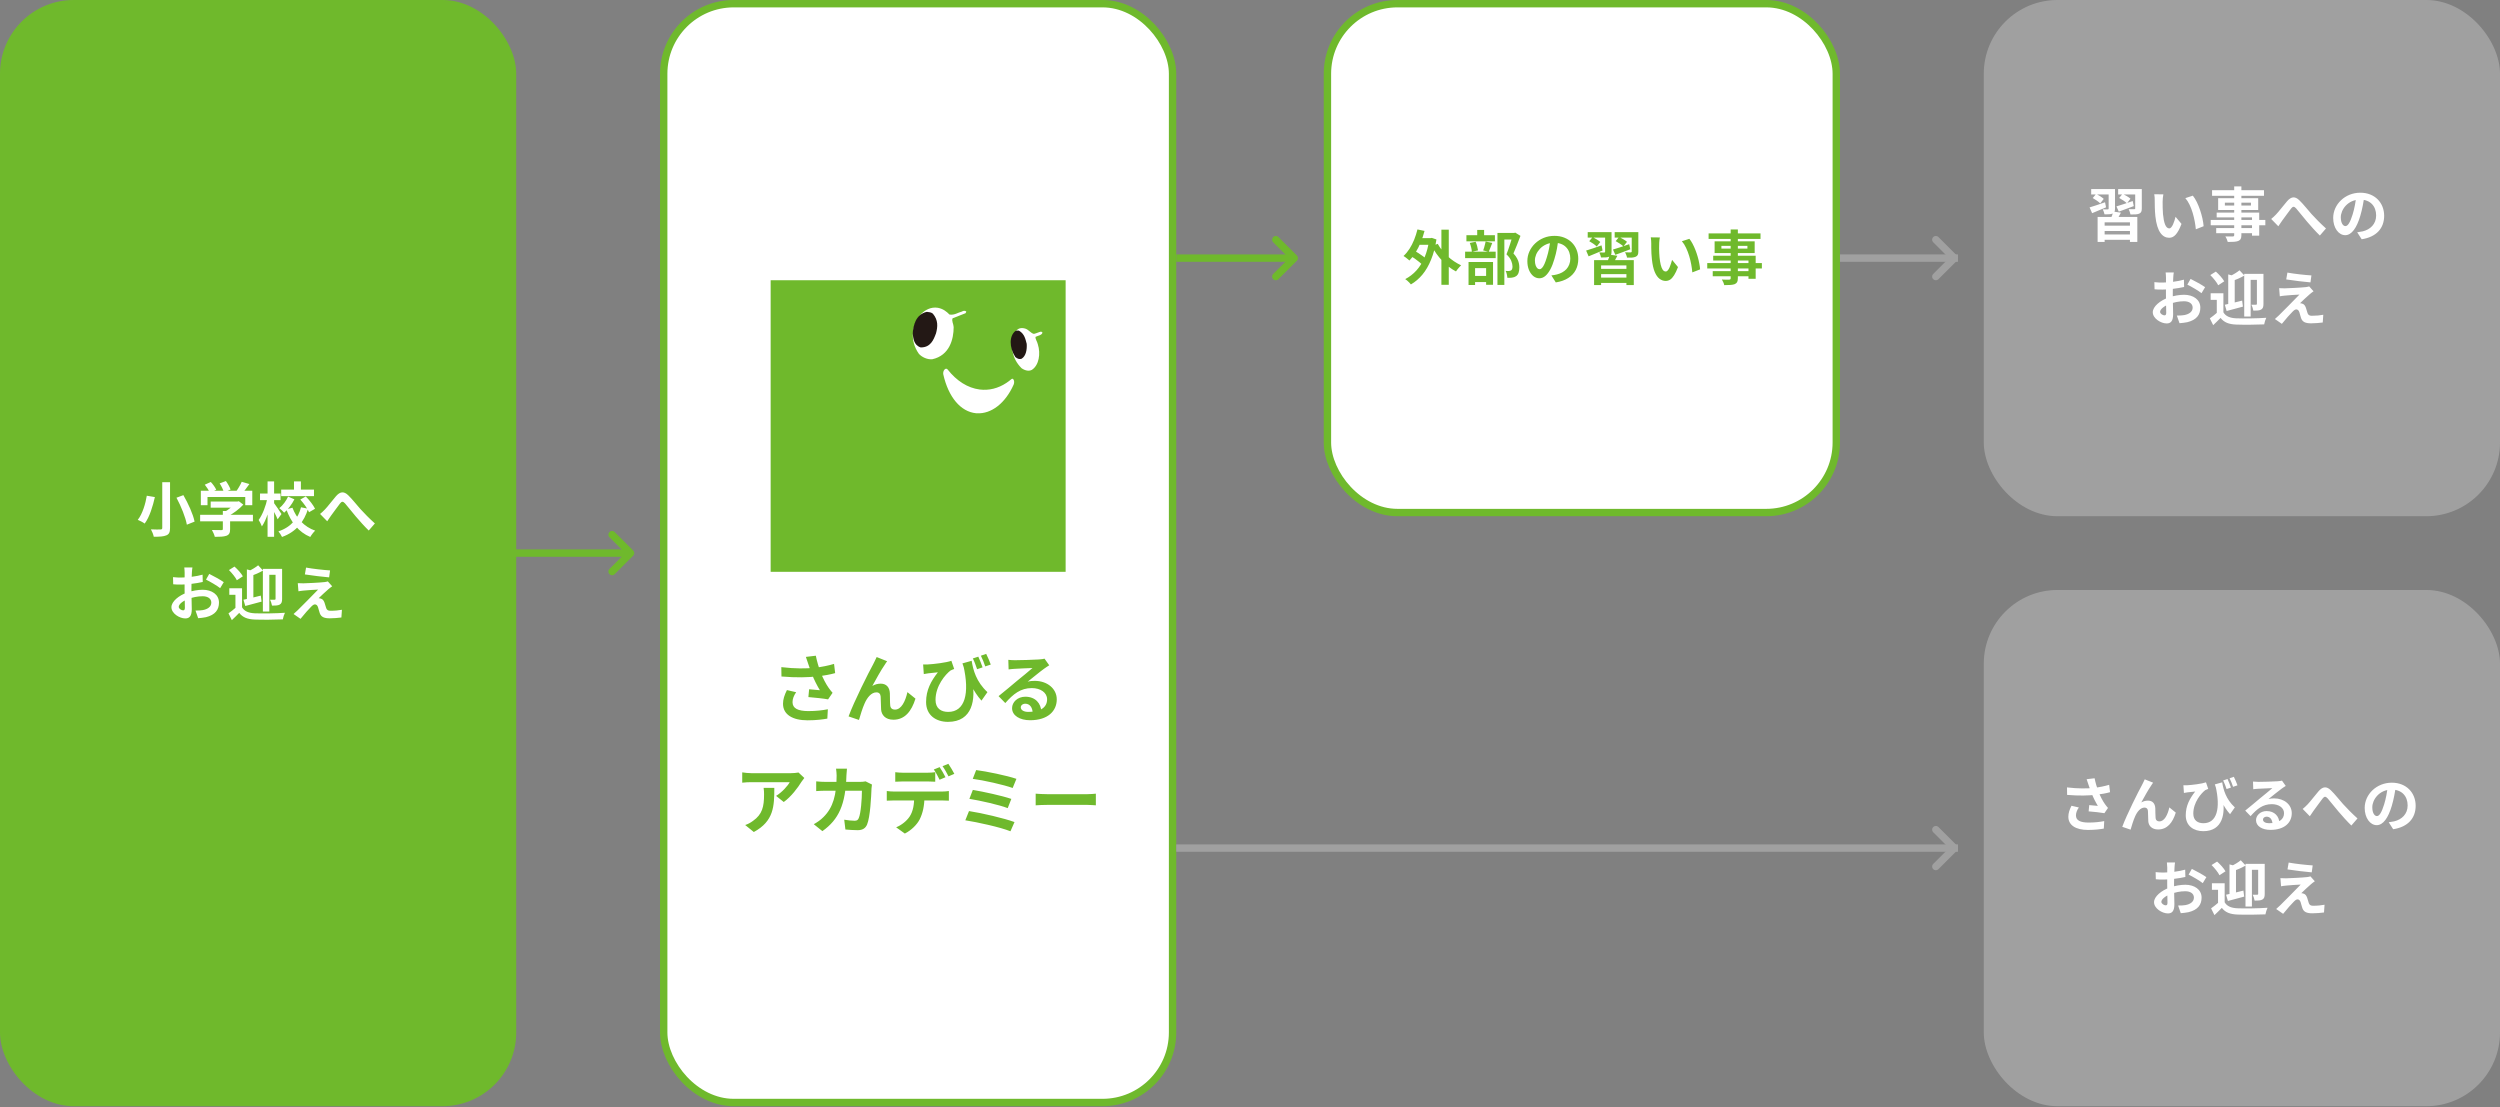 <svg width="447" height="198" viewBox="0 0 447 198" fill="none" xmlns="http://www.w3.org/2000/svg">
<rect x="0" y="0" width="447" height="198" fill="#808080" stroke="none"/>
<rect x="354.699" width="92.301" height="92.301" rx="13.186" fill="#A0A0A0"/>
<rect x="354.699" y="105.488" width="92.301" height="92.301" rx="13.186" fill="#A0A0A0"/>
<rect x="118.672" y="0.659" width="90.982" height="196.469" rx="12.527" fill="white" stroke="#6FB92C" stroke-width="1.319"/>
<rect width="92.301" height="197.788" rx="13.186" fill="#6FB92C"/>
<rect x="237.345" y="0.659" width="90.982" height="90.982" rx="12.527" fill="white" stroke="#6FB92C" stroke-width="1.319"/>
<path d="M144.5 118.665C144.407 118.362 144.249 117.887 144.091 117.452L145.871 117.241C146.069 118.256 146.385 119.298 146.702 120.142C147.11 121.249 147.73 122.383 148.165 122.99C148.389 123.32 148.627 123.596 148.864 123.873L148.06 125.047C147.321 124.902 145.647 124.73 144.539 124.638L144.671 123.24C145.317 123.306 146.187 123.372 146.596 123.412C146.121 122.634 145.541 121.526 145.132 120.432C144.842 119.707 144.658 119.1 144.5 118.665ZM139.7 119.285C142.166 119.575 144.17 119.562 145.752 119.39C146.926 119.245 148.086 119.021 149.128 118.704L149.326 120.353C148.455 120.603 147.321 120.801 146.266 120.92C144.513 121.131 142.429 121.183 139.726 120.959L139.7 119.285ZM142.35 123.768C141.915 124.401 141.704 124.981 141.704 125.548C141.704 126.669 142.693 127.13 144.5 127.143C145.937 127.143 147.097 126.998 148.02 126.814L147.928 128.488C147.176 128.62 145.99 128.792 144.394 128.792C141.691 128.792 140.003 127.75 140.003 125.838C140.003 125.034 140.254 124.282 140.702 123.385L142.35 123.768ZM158.622 118.23C158.477 118.401 158.345 118.625 158.2 118.85C157.54 119.786 156.617 121.473 155.971 122.647C156.459 122.357 156.973 122.238 157.474 122.238C158.463 122.238 159.057 122.858 159.109 123.966C159.136 124.546 159.109 125.601 159.175 126.154C159.228 126.669 159.584 126.88 160.019 126.88C161.166 126.88 161.879 125.39 162.248 123.755L163.685 124.915C162.986 127.183 161.773 128.686 159.742 128.686C158.279 128.686 157.606 127.803 157.54 126.853C157.501 126.141 157.501 125.073 157.461 124.533C157.422 124.071 157.171 123.794 156.696 123.794C155.8 123.794 155.048 124.717 154.587 125.785C154.231 126.55 153.782 128.027 153.585 128.726L151.725 128.093C152.688 125.456 155.391 120.076 156.103 118.81C156.261 118.467 156.512 118.032 156.749 117.478L158.622 118.23ZM173.733 118.151C173.996 119.799 174.55 121.895 176.554 123.755L175.486 125.271C174.049 123.676 172.994 121.473 172.084 118.612L173.733 118.151ZM165.056 118.81C165.294 118.823 165.557 118.823 165.808 118.81C167.047 118.744 169.249 118.467 170.106 118.151L170.608 119.614C170.423 119.68 170.146 119.786 169.948 119.891C169.052 120.577 167.272 122.607 167.272 125.139C167.272 126.682 168.274 127.288 169.539 127.288C172.533 127.288 173.416 124.005 172.243 118.968L173.785 121.487C174.524 125.047 173.891 129.069 169.5 129.069C167.377 129.069 165.584 127.908 165.584 125.522C165.584 123.372 166.467 121.777 167.693 120.208C167.192 120.247 166.349 120.353 165.966 120.392C165.689 120.432 165.478 120.458 165.175 120.524L165.056 118.81ZM174.919 117.412C175.17 117.966 175.513 118.784 175.684 119.324L174.708 119.654C174.484 119.021 174.234 118.283 173.944 117.729L174.919 117.412ZM176.33 116.911C176.62 117.465 176.95 118.283 177.148 118.823L176.159 119.153C175.961 118.546 175.671 117.795 175.381 117.241L176.33 116.911ZM180.286 117.979C180.655 118.019 181.103 118.045 181.473 118.045C182.185 118.045 184.993 117.979 185.745 117.913C186.299 117.874 186.602 117.821 186.76 117.768L187.604 118.955C187.301 119.153 186.984 119.337 186.694 119.562C185.982 120.063 184.598 121.223 183.754 121.882C184.202 121.764 184.598 121.737 185.006 121.737C187.248 121.737 188.949 123.135 188.949 125.047C188.949 127.13 187.367 128.778 184.176 128.778C182.343 128.778 180.958 127.948 180.958 126.616C180.958 125.548 181.934 124.572 183.332 124.572C185.138 124.572 186.14 125.785 186.18 127.236L184.637 127.433C184.611 126.484 184.11 125.825 183.332 125.825C182.844 125.825 182.514 126.128 182.514 126.471C182.514 126.959 183.055 127.288 183.859 127.288C186.088 127.288 187.222 126.445 187.222 125.034C187.222 123.834 186.035 123.029 184.492 123.029C182.462 123.029 181.156 124.111 179.745 125.706L178.545 124.467C179.482 123.728 181.077 122.383 181.842 121.737C182.58 121.131 183.965 120.023 184.611 119.443C183.938 119.469 182.119 119.535 181.407 119.588C181.051 119.614 180.642 119.641 180.339 119.693L180.286 117.979ZM143.814 139.1C143.682 139.271 143.432 139.588 143.313 139.773C142.693 140.801 141.44 142.476 140.135 143.399L138.764 142.304C139.832 141.658 140.86 140.498 141.203 139.852C140.399 139.852 135.151 139.852 134.32 139.852C133.779 139.852 133.331 139.878 132.711 139.944V138.098C133.226 138.177 133.779 138.243 134.32 138.243C135.151 138.243 140.742 138.243 141.427 138.243C141.796 138.243 142.522 138.19 142.772 138.124L143.814 139.1ZM138.447 140.867C138.447 144.137 138.368 146.827 134.782 148.765L133.239 147.513C133.674 147.368 134.149 147.143 134.637 146.774C136.298 145.614 136.614 144.229 136.614 142.067C136.614 141.645 136.601 141.302 136.535 140.867H138.447ZM151.435 137.439C151.396 137.755 151.356 138.309 151.343 138.625C151.198 143.86 149.959 146.537 147.044 148.607L145.502 147.368C146.056 147.064 146.715 146.629 147.242 146.089C148.97 144.374 149.576 142.133 149.589 138.652C149.589 138.362 149.537 137.755 149.484 137.439H151.435ZM155.905 140.274C155.866 140.485 155.826 140.814 155.826 140.959C155.773 142.397 155.602 146.075 155.035 147.42C154.758 148.08 154.244 148.436 153.347 148.436C152.582 148.436 151.805 148.37 151.158 148.317L150.947 146.563C151.607 146.669 152.279 146.748 152.807 146.748C153.229 146.748 153.413 146.603 153.545 146.273C153.927 145.442 154.112 142.805 154.112 141.381H147.677C147.229 141.381 146.491 141.394 145.937 141.447V139.707C146.491 139.773 147.163 139.799 147.664 139.799H153.769C154.112 139.799 154.455 139.773 154.771 139.707L155.905 140.274ZM160.072 138.072C160.494 138.124 161.048 138.164 161.483 138.164C162.314 138.164 165.03 138.164 165.808 138.164C166.256 138.164 166.77 138.124 167.219 138.072V139.773C166.77 139.746 166.256 139.72 165.808 139.72C165.03 139.72 162.314 139.72 161.496 139.72C161.035 139.72 160.481 139.746 160.072 139.773V138.072ZM158.556 141.434C158.938 141.487 159.4 141.526 159.808 141.526C160.639 141.526 167.667 141.526 168.445 141.526C168.722 141.526 169.302 141.5 169.658 141.434V143.161C169.329 143.135 168.814 143.122 168.445 143.122C167.667 143.122 160.639 143.122 159.808 143.122C159.426 143.122 158.912 143.135 158.556 143.161V141.434ZM165.294 142.357C165.294 144.084 164.99 145.403 164.437 146.51C163.975 147.42 162.96 148.449 161.786 149.042L160.23 147.921C161.166 147.552 162.103 146.801 162.63 146.023C163.289 145.034 163.461 143.781 163.461 142.37L165.294 142.357ZM168.01 137.162C168.34 137.636 168.814 138.48 169.052 138.968L167.997 139.417C167.733 138.876 167.324 138.098 166.968 137.584L168.01 137.162ZM169.566 136.568C169.909 137.056 170.397 137.9 170.634 138.362L169.592 138.81C169.315 138.256 168.893 137.491 168.524 136.99L169.566 136.568ZM174.537 137.689C176.277 137.9 180.075 138.678 181.736 139.258L181.064 140.893C179.521 140.326 175.79 139.496 173.93 139.258L174.537 137.689ZM173.944 141.236C175.829 141.553 179.178 142.278 180.827 142.845L180.18 144.493C178.677 143.913 175.289 143.148 173.324 142.832L173.944 141.236ZM173.258 145.02C175.526 145.363 179.574 146.313 181.394 146.985L180.668 148.633C178.888 147.908 174.708 146.998 172.599 146.669L173.258 145.02ZM185.178 141.909C185.666 141.948 186.615 142.001 187.301 142.001C188.857 142.001 193.208 142.001 194.382 142.001C195.001 142.001 195.582 141.935 195.938 141.909V143.992C195.621 143.979 194.949 143.913 194.395 143.913C193.195 143.913 188.857 143.913 187.301 143.913C186.562 143.913 185.679 143.952 185.178 143.992V141.909Z" fill="#6FB92C"/>
<path d="M253.313 42.574H255.898V43.776H253.313V42.574ZM257.723 41.065H259.041V50.928H257.723V41.065ZM252.142 45.707L252.786 44.757C253.046 44.898 253.32 45.063 253.609 45.253C253.904 45.443 254.182 45.633 254.442 45.823C254.702 46.013 254.913 46.195 255.075 46.371L254.389 47.437C254.242 47.261 254.041 47.071 253.788 46.867C253.535 46.656 253.264 46.449 252.976 46.245C252.687 46.041 252.41 45.861 252.142 45.707ZM253.44 41.023L254.706 41.287C254.523 41.997 254.294 42.679 254.02 43.333C253.753 43.987 253.447 44.592 253.102 45.148C252.765 45.696 252.399 46.174 252.005 46.582C251.935 46.505 251.833 46.417 251.699 46.319C251.573 46.213 251.443 46.111 251.309 46.013C251.175 45.907 251.056 45.826 250.95 45.77C251.344 45.411 251.699 44.986 252.016 44.494C252.332 44.001 252.61 43.46 252.849 42.869C253.088 42.271 253.285 41.656 253.44 41.023ZM257.069 43.597C257.28 43.984 257.533 44.367 257.828 44.747C258.13 45.12 258.465 45.475 258.83 45.812C259.196 46.15 259.583 46.456 259.991 46.73C260.405 47.004 260.824 47.24 261.246 47.437C261.154 47.521 261.049 47.63 260.929 47.764C260.81 47.89 260.697 48.024 260.592 48.164C260.486 48.298 260.398 48.421 260.328 48.534C259.885 48.302 259.456 48.024 259.041 47.7C258.633 47.377 258.243 47.018 257.87 46.624C257.498 46.231 257.153 45.812 256.836 45.369C256.527 44.926 256.249 44.469 256.003 43.998L257.069 43.597ZM255.539 42.574H255.782L256.003 42.532L256.836 42.816C256.626 44.174 256.306 45.376 255.877 46.424C255.455 47.472 254.938 48.365 254.326 49.103C253.714 49.835 253.028 50.418 252.269 50.854C252.199 50.763 252.104 50.654 251.984 50.527C251.865 50.408 251.738 50.288 251.604 50.169C251.478 50.056 251.362 49.968 251.256 49.905C252.009 49.511 252.677 48.994 253.26 48.354C253.844 47.707 254.329 46.927 254.716 46.013C255.103 45.098 255.377 44.047 255.539 42.858V42.574ZM267.744 41.645H270.824V42.827H268.978V50.949H267.744V41.645ZM262.195 42.057H267.29V43.154H262.195V42.057ZM261.963 45H267.427V46.15H261.963V45ZM264.126 41.118H265.36V42.742H264.126V41.118ZM262.796 43.439L263.841 43.228C263.946 43.46 264.038 43.72 264.115 44.008C264.192 44.297 264.245 44.55 264.273 44.768L263.166 45.021C263.159 44.81 263.12 44.557 263.05 44.261C262.979 43.959 262.895 43.685 262.796 43.439ZM265.634 43.186L266.816 43.439C266.703 43.727 266.59 44.015 266.478 44.304C266.372 44.585 266.274 44.828 266.183 45.032L265.191 44.778C265.247 44.631 265.304 44.465 265.36 44.283C265.416 44.093 265.465 43.903 265.508 43.713C265.557 43.516 265.599 43.34 265.634 43.186ZM263.007 49.335H266.267V50.432H263.007V49.335ZM262.575 46.846H266.953V50.918H265.718V47.943H263.746V50.96H262.575V46.846ZM270.497 41.645H270.74L270.93 41.593L271.858 42.173C271.668 42.686 271.46 43.228 271.235 43.797C271.017 44.36 270.806 44.866 270.603 45.316C270.898 45.633 271.119 45.939 271.267 46.234C271.422 46.523 271.524 46.797 271.573 47.057C271.629 47.317 271.657 47.563 271.657 47.795C271.657 48.189 271.612 48.516 271.52 48.776C271.429 49.037 271.281 49.237 271.077 49.378C270.88 49.518 270.638 49.606 270.349 49.641C270.23 49.655 270.096 49.666 269.948 49.673C269.808 49.673 269.664 49.673 269.516 49.673C269.509 49.497 269.477 49.29 269.421 49.051C269.372 48.812 269.298 48.604 269.2 48.428C269.319 48.442 269.428 48.453 269.527 48.46C269.625 48.46 269.716 48.456 269.801 48.449C269.871 48.442 269.938 48.432 270.001 48.418C270.072 48.404 270.131 48.379 270.181 48.344C270.272 48.288 270.335 48.203 270.37 48.091C270.413 47.971 270.434 47.82 270.434 47.637C270.434 47.342 270.36 47.011 270.212 46.645C270.072 46.273 269.787 45.883 269.358 45.475C269.463 45.221 269.569 44.94 269.674 44.631C269.787 44.314 269.892 43.998 269.991 43.681C270.096 43.358 270.191 43.056 270.276 42.774C270.367 42.493 270.441 42.261 270.497 42.078V41.645ZM278.651 42.774C278.581 43.309 278.489 43.878 278.377 44.483C278.264 45.088 278.113 45.7 277.923 46.319C277.719 47.029 277.48 47.641 277.206 48.154C276.932 48.667 276.629 49.065 276.299 49.346C275.975 49.62 275.62 49.757 275.233 49.757C274.847 49.757 274.488 49.627 274.157 49.367C273.834 49.1 273.574 48.734 273.377 48.27C273.187 47.806 273.092 47.278 273.092 46.688C273.092 46.076 273.215 45.499 273.461 44.958C273.707 44.416 274.048 43.938 274.484 43.523C274.927 43.101 275.441 42.771 276.025 42.532C276.615 42.292 277.252 42.173 277.934 42.173C278.588 42.173 279.175 42.278 279.695 42.489C280.223 42.7 280.673 42.992 281.046 43.365C281.418 43.738 281.703 44.174 281.9 44.673C282.097 45.172 282.196 45.71 282.196 46.287C282.196 47.025 282.044 47.686 281.742 48.27C281.44 48.854 280.989 49.335 280.392 49.715C279.801 50.095 279.063 50.355 278.176 50.496L277.385 49.24C277.589 49.219 277.769 49.195 277.923 49.167C278.078 49.139 278.226 49.107 278.366 49.072C278.704 48.987 279.017 48.868 279.305 48.713C279.601 48.551 279.857 48.354 280.075 48.122C280.293 47.883 280.462 47.605 280.582 47.289C280.708 46.972 280.771 46.624 280.771 46.245C280.771 45.83 280.708 45.45 280.582 45.105C280.455 44.761 280.269 44.462 280.022 44.209C279.776 43.949 279.477 43.752 279.126 43.618C278.774 43.477 278.37 43.407 277.913 43.407C277.35 43.407 276.854 43.509 276.425 43.713C275.996 43.91 275.634 44.167 275.339 44.483C275.044 44.8 274.818 45.141 274.664 45.506C274.516 45.872 274.442 46.22 274.442 46.551C274.442 46.902 274.484 47.198 274.569 47.437C274.653 47.669 274.755 47.845 274.875 47.964C275.001 48.077 275.135 48.133 275.276 48.133C275.423 48.133 275.567 48.059 275.708 47.911C275.856 47.757 276 47.525 276.141 47.215C276.281 46.906 276.422 46.515 276.563 46.044C276.724 45.538 276.861 44.996 276.974 44.42C277.086 43.843 277.167 43.281 277.217 42.732L278.651 42.774ZM285.023 46.508H292.122V50.971H290.803V47.458H286.278V50.971H285.023V46.508ZM285.655 48.07H291.151V49.019H285.655V48.07ZM285.729 49.631H291.204V50.591H285.729V49.631ZM287.828 45.538L289.189 45.728C289.056 46.002 288.915 46.262 288.767 46.508C288.62 46.755 288.49 46.962 288.377 47.131L287.343 46.909C287.435 46.705 287.526 46.477 287.618 46.224C287.716 45.97 287.786 45.742 287.828 45.538ZM283.883 41.508H287.28V42.489H283.883V41.508ZM286.995 41.508H288.145V45.011C288.145 45.25 288.113 45.436 288.05 45.57C287.987 45.703 287.874 45.812 287.712 45.897C287.544 45.967 287.34 46.009 287.101 46.023C286.862 46.03 286.584 46.034 286.267 46.034C286.246 45.9 286.204 45.749 286.141 45.58C286.077 45.411 286.014 45.264 285.951 45.137C286.134 45.144 286.309 45.148 286.478 45.148C286.654 45.148 286.774 45.148 286.837 45.148C286.893 45.148 286.932 45.137 286.953 45.116C286.981 45.088 286.995 45.049 286.995 45V41.508ZM288.704 41.508H292.343V42.489H288.704V41.508ZM291.753 41.508H292.934V44.979C292.934 45.239 292.899 45.44 292.829 45.58C292.765 45.714 292.642 45.823 292.459 45.907C292.284 45.984 292.066 46.034 291.805 46.055C291.552 46.069 291.253 46.072 290.909 46.065C290.888 45.918 290.842 45.756 290.772 45.58C290.708 45.397 290.641 45.239 290.571 45.105C290.775 45.112 290.976 45.12 291.172 45.127C291.376 45.127 291.51 45.127 291.573 45.127C291.637 45.12 291.682 45.105 291.71 45.084C291.739 45.063 291.753 45.025 291.753 44.968V41.508ZM288.398 44.62C288.778 44.508 289.224 44.367 289.738 44.198C290.251 44.022 290.772 43.843 291.299 43.66L291.499 44.567C291.042 44.743 290.578 44.919 290.107 45.095C289.643 45.264 289.214 45.418 288.82 45.559L288.398 44.62ZM288.883 43.112L289.495 42.363C289.727 42.475 289.98 42.616 290.255 42.785C290.536 42.947 290.754 43.098 290.909 43.238L290.265 44.061C290.125 43.913 289.917 43.752 289.643 43.576C289.376 43.393 289.122 43.238 288.883 43.112ZM283.598 44.8C283.95 44.694 284.369 44.56 284.854 44.399C285.346 44.23 285.845 44.054 286.352 43.871L286.542 44.789C286.113 44.965 285.68 45.148 285.244 45.337C284.815 45.52 284.414 45.686 284.042 45.833L283.598 44.8ZM284.158 43.122L284.759 42.394C284.991 42.507 285.241 42.648 285.508 42.816C285.775 42.978 285.982 43.129 286.13 43.27L285.497 44.082C285.357 43.934 285.156 43.769 284.896 43.586C284.636 43.404 284.39 43.249 284.158 43.122ZM296.784 42.458C296.756 42.584 296.732 42.728 296.71 42.89C296.696 43.052 296.682 43.21 296.668 43.365C296.661 43.52 296.658 43.646 296.658 43.745C296.651 43.977 296.647 44.216 296.647 44.462C296.654 44.708 296.661 44.961 296.668 45.221C296.682 45.475 296.7 45.728 296.721 45.981C296.77 46.487 296.841 46.934 296.932 47.321C297.023 47.707 297.143 48.01 297.291 48.228C297.438 48.439 297.625 48.544 297.85 48.544C297.969 48.544 298.085 48.477 298.198 48.344C298.317 48.21 298.423 48.038 298.514 47.827C298.613 47.609 298.697 47.38 298.767 47.141C298.845 46.902 298.912 46.677 298.968 46.466L300.023 47.753C299.791 48.365 299.559 48.854 299.327 49.219C299.102 49.578 298.866 49.838 298.62 50C298.374 50.155 298.106 50.232 297.818 50.232C297.438 50.232 297.076 50.105 296.732 49.852C296.394 49.599 296.106 49.191 295.867 48.629C295.627 48.059 295.459 47.303 295.36 46.361C295.325 46.037 295.297 45.696 295.276 45.337C295.262 44.979 295.251 44.638 295.244 44.314C295.244 43.991 295.244 43.724 295.244 43.513C295.244 43.365 295.237 43.189 295.223 42.985C295.209 42.781 295.188 42.598 295.16 42.437L296.784 42.458ZM302.059 42.7C302.256 42.939 302.445 43.231 302.628 43.576C302.811 43.92 302.98 44.29 303.135 44.684C303.289 45.077 303.426 45.482 303.546 45.897C303.666 46.304 303.761 46.705 303.831 47.099C303.908 47.486 303.957 47.841 303.979 48.164L302.586 48.703C302.551 48.273 302.488 47.806 302.396 47.3C302.305 46.793 302.182 46.283 302.027 45.77C301.872 45.257 301.686 44.771 301.468 44.314C301.257 43.857 301.007 43.463 300.719 43.133L302.059 42.7ZM309.443 41.034H310.73V49.736C310.73 50.046 310.687 50.278 310.603 50.432C310.519 50.587 310.375 50.71 310.171 50.802C309.967 50.879 309.713 50.928 309.411 50.949C309.116 50.971 308.743 50.981 308.293 50.981C308.265 50.833 308.209 50.661 308.124 50.464C308.04 50.274 307.955 50.112 307.871 49.979C308.047 49.986 308.223 49.993 308.398 50C308.574 50 308.732 50 308.873 50C309.021 50 309.123 50 309.179 50C309.277 49.993 309.344 49.972 309.379 49.937C309.422 49.901 309.443 49.835 309.443 49.736V41.034ZM305.498 41.73H314.78V42.721H305.498V41.73ZM307.787 43.956V44.451H312.439V43.956H307.787ZM306.573 43.154H313.736V45.253H306.573V43.154ZM306.32 45.728H313.915V49.852H312.628V46.582H306.32V45.728ZM305.255 47.036H315.023V47.996H305.255V47.036ZM306.236 48.481H313.325V49.399H306.236V48.481Z" fill="#6FB92C"/>
<path d="M373.417 140.292C373.343 140.05 373.217 139.67 373.09 139.322L374.514 139.153C374.673 139.965 374.926 140.799 375.179 141.474C375.506 142.36 376.002 143.267 376.35 143.752C376.529 144.016 376.719 144.238 376.909 144.459L376.265 145.398C375.675 145.282 374.335 145.145 373.449 145.071L373.554 143.953C374.071 144.006 374.768 144.058 375.095 144.09C374.715 143.468 374.251 142.582 373.924 141.706C373.692 141.126 373.544 140.641 373.417 140.292ZM369.578 140.788C371.55 141.02 373.154 141.01 374.419 140.873C375.358 140.757 376.287 140.577 377.12 140.324L377.278 141.643C376.582 141.843 375.675 142.001 374.831 142.096C373.428 142.265 371.761 142.307 369.599 142.128L369.578 140.788ZM371.698 144.375C371.35 144.881 371.181 145.345 371.181 145.799C371.181 146.696 371.972 147.065 373.417 147.075C374.567 147.075 375.495 146.959 376.234 146.812L376.16 148.151C375.559 148.257 374.609 148.394 373.333 148.394C371.17 148.394 369.82 147.561 369.82 146.031C369.82 145.387 370.021 144.786 370.379 144.069L371.698 144.375ZM384.979 139.944C384.863 140.082 384.757 140.261 384.641 140.44C384.114 141.189 383.375 142.539 382.858 143.478C383.249 143.246 383.66 143.151 384.061 143.151C384.852 143.151 385.327 143.647 385.369 144.533C385.39 144.997 385.369 145.841 385.422 146.284C385.464 146.696 385.749 146.864 386.097 146.864C387.015 146.864 387.584 145.672 387.88 144.364L389.029 145.293C388.47 147.107 387.5 148.309 385.875 148.309C384.704 148.309 384.166 147.603 384.114 146.843C384.082 146.274 384.082 145.419 384.05 144.987C384.019 144.617 383.818 144.396 383.439 144.396C382.721 144.396 382.12 145.134 381.751 145.989C381.466 146.601 381.107 147.782 380.949 148.341L379.462 147.835C380.232 145.725 382.394 141.421 382.964 140.409C383.09 140.134 383.291 139.786 383.481 139.343L384.979 139.944ZM397.331 139.881C397.542 141.2 397.985 142.877 399.589 144.364L398.734 145.577C397.584 144.301 396.74 142.539 396.013 140.25L397.331 139.881ZM390.39 140.409C390.58 140.419 390.791 140.419 390.991 140.409C391.983 140.356 393.745 140.134 394.43 139.881L394.831 141.052C394.683 141.105 394.462 141.189 394.304 141.274C393.586 141.822 392.162 143.447 392.162 145.472C392.162 146.706 392.964 147.191 393.977 147.191C396.371 147.191 397.078 144.565 396.139 140.535L397.373 142.55C397.964 145.398 397.458 148.615 393.945 148.615C392.247 148.615 390.812 147.687 390.812 145.778C390.812 144.058 391.519 142.782 392.5 141.527C392.099 141.558 391.424 141.643 391.118 141.674C390.896 141.706 390.728 141.727 390.485 141.78L390.39 140.409ZM398.281 139.29C398.481 139.733 398.755 140.387 398.892 140.82L398.112 141.084C397.932 140.577 397.732 139.987 397.5 139.544L398.281 139.29ZM399.409 138.89C399.641 139.333 399.905 139.987 400.063 140.419L399.272 140.683C399.114 140.198 398.882 139.596 398.65 139.153L399.409 138.89ZM402.838 139.744C403.133 139.776 403.492 139.797 403.787 139.797C404.357 139.797 406.603 139.744 407.205 139.691C407.648 139.66 407.89 139.617 408.017 139.575L408.692 140.525C408.449 140.683 408.196 140.83 407.964 141.01C407.395 141.411 406.287 142.339 405.612 142.866C405.971 142.771 406.287 142.75 406.614 142.75C408.407 142.75 409.768 143.868 409.768 145.398C409.768 147.065 408.502 148.383 405.949 148.383C404.483 148.383 403.376 147.719 403.376 146.653C403.376 145.799 404.156 145.018 405.274 145.018C406.719 145.018 407.521 145.989 407.553 147.149L406.319 147.307C406.298 146.548 405.897 146.02 405.274 146.02C404.884 146.02 404.62 146.263 404.62 146.537C404.62 146.928 405.053 147.191 405.696 147.191C407.479 147.191 408.386 146.516 408.386 145.387C408.386 144.428 407.437 143.784 406.203 143.784C404.578 143.784 403.534 144.649 402.405 145.925L401.445 144.934C402.194 144.343 403.47 143.267 404.082 142.75C404.673 142.265 405.781 141.379 406.298 140.915C405.76 140.936 404.304 140.989 403.734 141.031C403.449 141.052 403.122 141.073 402.88 141.115L402.838 139.744ZM411.72 144.639C412.036 144.385 412.289 144.143 412.606 143.816C413.101 143.309 413.903 142.223 414.568 141.463C415.306 140.619 415.981 140.546 416.751 141.295C417.479 141.991 418.312 143.077 418.935 143.763C419.61 144.501 420.517 145.44 421.519 146.337L420.422 147.603C419.673 146.885 418.777 145.873 418.102 145.082C417.447 144.312 416.656 143.299 416.171 142.74C415.791 142.339 415.591 142.392 415.285 142.771C414.863 143.309 414.125 144.354 413.671 144.955C413.428 145.293 413.186 145.672 412.996 145.947L411.72 144.639ZM428.376 140.546C428.228 141.622 428.017 142.856 427.648 144.101C427.015 146.231 426.108 147.539 424.958 147.539C423.777 147.539 422.806 146.242 422.806 144.459C422.806 142.033 424.926 139.944 427.659 139.944C430.264 139.944 431.92 141.759 431.92 144.069C431.92 146.284 430.559 147.856 427.901 148.267L427.1 147.023C427.511 146.97 427.806 146.917 428.091 146.854C429.431 146.527 430.486 145.567 430.486 144.016C430.486 142.36 429.452 141.179 427.627 141.179C425.391 141.179 424.167 143.003 424.167 144.333C424.167 145.398 424.589 145.915 424.99 145.915C425.443 145.915 425.844 145.24 426.287 143.816C426.593 142.824 426.825 141.611 426.931 140.503L428.376 140.546ZM388.898 154.206C388.855 154.406 388.813 154.86 388.803 155.124C388.75 155.957 388.718 157.096 388.718 158.077C388.718 159.227 388.781 161.052 388.781 161.664C388.781 162.961 388.317 163.32 387.621 163.32C386.598 163.32 385.142 162.434 385.142 161.316C385.142 160.293 386.461 159.217 387.927 158.7C388.866 158.362 389.931 158.193 390.733 158.193C392.357 158.193 393.644 159.037 393.644 160.493C393.644 161.748 392.99 162.687 391.313 163.098C390.828 163.204 390.353 163.236 389.921 163.278L389.446 161.906C389.91 161.906 390.374 161.906 390.733 161.833C391.587 161.685 392.273 161.252 392.273 160.493C392.273 159.765 391.64 159.354 390.722 159.354C389.826 159.354 388.898 159.544 388.075 159.871C387.125 160.229 386.45 160.799 386.45 161.252C386.45 161.59 386.946 161.875 387.22 161.875C387.41 161.875 387.547 161.79 387.547 161.421C387.547 160.873 387.495 159.406 387.495 158.13C387.495 156.928 387.505 155.619 387.505 155.134C387.505 154.923 387.473 154.396 387.442 154.206H388.898ZM391.904 155.356C392.706 155.746 393.929 156.432 394.499 156.833L393.855 157.909C393.349 157.487 391.978 156.695 391.324 156.379L391.904 155.356ZM385.427 155.936C386.049 156.01 386.503 156.01 386.883 156.01C387.98 156.01 389.625 155.809 390.712 155.493L390.744 156.801C389.552 157.075 387.853 157.265 386.925 157.265C386.229 157.265 385.817 157.255 385.459 157.212L385.427 155.936ZM397.769 157.93V161.812H396.587V159.101H395.49V157.93H397.769ZM397.769 161.326C398.18 162.044 398.95 162.35 400.037 162.402C401.345 162.455 403.94 162.423 405.438 162.307C405.301 162.582 405.111 163.141 405.058 163.489C403.708 163.552 401.366 163.573 400.047 163.52C398.761 163.468 397.896 163.151 397.263 162.328C396.862 162.75 396.44 163.151 395.944 163.626L395.343 162.413C395.765 162.117 396.271 161.717 396.714 161.326H397.769ZM395.427 154.67L396.419 154.048C396.978 154.544 397.632 155.261 397.917 155.788L396.841 156.495C396.598 155.978 395.965 155.208 395.427 154.67ZM401.493 154.459H404.404V155.525H402.642V162.086H401.493V154.459ZM398.634 154.554L399.794 154.86V160.303H398.634V154.554ZM403.761 154.459H404.931V159.839C404.931 160.356 404.837 160.651 404.51 160.841C404.183 161.02 403.739 161.031 403.128 161.031C403.075 160.725 402.927 160.25 402.769 159.976C403.128 159.987 403.486 159.987 403.602 159.976C403.718 159.976 403.761 159.934 403.761 159.818V154.459ZM400.649 153.816L401.524 154.754C400.839 155.155 400.026 155.503 399.341 155.746C399.277 155.493 399.109 155.092 398.961 154.849C399.562 154.575 400.237 154.164 400.649 153.816ZM398.022 159.976C398.824 159.807 399.995 159.533 401.123 159.238L401.261 160.314C400.28 160.588 399.204 160.873 398.349 161.094L398.022 159.976ZM409.214 154.227C410.396 154.449 412.421 154.67 413.508 154.733L413.339 155.978C412.231 155.883 410.269 155.651 409.003 155.451L409.214 154.227ZM413.887 157.571C413.602 157.761 413.381 157.951 413.191 158.109C412.716 158.52 411.725 159.438 411.472 159.702C411.567 159.702 411.756 159.733 411.883 159.786C412.178 159.871 412.368 160.103 412.516 160.504C412.611 160.778 412.727 161.179 412.811 161.463C412.917 161.79 413.149 161.949 413.56 161.949C414.362 161.949 415.09 161.875 415.628 161.769L415.533 163.151C415.1 163.225 414.014 163.299 413.465 163.299C412.474 163.299 411.925 163.077 411.672 162.402C411.556 162.086 411.44 161.59 411.356 161.326C411.24 160.947 411.018 160.809 410.797 160.809C410.586 160.809 410.364 160.978 410.111 161.242C409.742 161.611 408.951 162.476 408.223 163.394L406.978 162.529C407.168 162.36 407.421 162.139 407.706 161.864C408.254 161.316 410.406 159.174 411.366 158.162C410.628 158.183 409.372 158.288 408.771 158.341C408.402 158.373 408.075 158.425 407.853 158.468L407.737 157.012C407.98 157.033 408.36 157.044 408.74 157.044C409.246 157.033 411.63 156.928 412.516 156.822C412.706 156.801 413.001 156.738 413.107 156.695L413.887 157.571Z" fill="white"/>
<path d="M375.053 38.792H382.153V43.254H380.834V39.752H376.309V43.254H375.053V38.792ZM375.686 40.353H381.172V41.302H375.686V40.353ZM375.75 41.925H381.224V42.874H375.75V41.925ZM377.859 37.832L379.22 38.022C378.946 38.559 378.64 39.087 378.397 39.425L377.363 39.203C377.553 38.792 377.764 38.233 377.859 37.832ZM373.904 33.802H377.311V34.773H373.904V33.802ZM377.026 33.802H378.165V37.294C378.165 37.789 378.06 38.032 377.733 38.18C377.395 38.328 376.931 38.328 376.288 38.328C376.245 38.053 376.098 37.684 375.971 37.431C376.34 37.441 376.741 37.441 376.857 37.441C376.984 37.441 377.026 37.399 377.026 37.294V33.802ZM378.724 33.802H382.364V34.773H378.724V33.802ZM381.773 33.802H382.954V37.262C382.954 37.779 382.849 38.032 382.49 38.201C382.131 38.349 381.625 38.359 380.929 38.349C380.876 38.064 380.739 37.663 380.602 37.399C380.992 37.42 381.467 37.42 381.594 37.41C381.731 37.399 381.773 37.378 381.773 37.252V33.802ZM378.418 36.903C379.167 36.682 380.264 36.323 381.33 35.944L381.52 36.851C380.612 37.199 379.631 37.568 378.84 37.842L378.418 36.903ZM378.914 35.395L379.515 34.657C379.99 34.878 380.623 35.247 380.929 35.532L380.296 36.355C380.011 36.059 379.389 35.659 378.914 35.395ZM373.619 37.083C374.325 36.882 375.359 36.524 376.382 36.165L376.562 37.072C375.707 37.441 374.811 37.821 374.072 38.117L373.619 37.083ZM374.178 35.406L374.79 34.678C375.254 34.91 375.866 35.279 376.15 35.564L375.517 36.365C375.243 36.081 374.652 35.669 374.178 35.406ZM386.805 34.752C386.731 35.121 386.678 35.743 386.678 36.038C386.678 36.724 386.678 37.505 386.741 38.275C386.889 39.794 387.205 40.838 387.87 40.838C388.376 40.838 388.788 39.593 388.988 38.76L390.054 40.036C389.347 41.882 388.693 42.515 387.849 42.515C386.678 42.515 385.676 41.481 385.38 38.654C385.275 37.684 385.264 36.439 385.264 35.796C385.264 35.511 385.254 35.057 385.18 34.73L386.805 34.752ZM392.079 34.983C393.081 36.197 393.893 38.834 394.009 40.448L392.617 40.996C392.459 39.287 391.889 36.735 390.739 35.427L392.079 34.983ZM399.474 33.327H400.76V42.03C400.76 42.652 400.602 42.906 400.201 43.085C399.79 43.243 399.22 43.264 398.324 43.264C398.26 42.969 398.06 42.526 397.902 42.273C398.408 42.294 399.03 42.283 399.21 42.283C399.41 42.273 399.474 42.209 399.474 42.03V33.327ZM395.518 34.013H404.801V35.015H395.518V34.013ZM397.807 36.239V36.745H402.469V36.239H397.807ZM396.604 35.437H403.767V37.547H396.604V35.437ZM396.341 38.011H403.946V42.136H402.659V38.876H396.341V38.011ZM395.275 39.319H405.043V40.279H395.275V39.319ZM396.256 40.775H403.345V41.693H396.256V40.775ZM406.088 39.15C406.404 38.897 406.657 38.654 406.974 38.328C407.469 37.821 408.271 36.735 408.936 35.975C409.674 35.131 410.349 35.057 411.119 35.806C411.847 36.502 412.68 37.589 413.303 38.275C413.978 39.013 414.885 39.952 415.887 40.849L414.79 42.114C414.041 41.397 413.145 40.384 412.469 39.593C411.815 38.823 411.024 37.811 410.539 37.252C410.159 36.851 409.959 36.903 409.653 37.283C409.231 37.821 408.493 38.865 408.039 39.467C407.796 39.804 407.554 40.184 407.364 40.458L406.088 39.15ZM422.744 35.057C422.596 36.133 422.385 37.367 422.016 38.612C421.383 40.743 420.476 42.051 419.326 42.051C418.145 42.051 417.174 40.754 417.174 38.971C417.174 36.545 419.294 34.456 422.027 34.456C424.632 34.456 426.288 36.27 426.288 38.581C426.288 40.796 424.927 42.368 422.269 42.779L421.467 41.534C421.879 41.481 422.174 41.429 422.459 41.365C423.799 41.038 424.854 40.078 424.854 38.528C424.854 36.872 423.82 35.69 421.995 35.69C419.759 35.69 418.535 37.515 418.535 38.844C418.535 39.91 418.957 40.427 419.358 40.427C419.811 40.427 420.212 39.752 420.655 38.328C420.961 37.336 421.193 36.123 421.299 35.015L422.744 35.057ZM388.672 48.718C388.629 48.918 388.587 49.372 388.577 49.635C388.524 50.469 388.492 51.608 388.492 52.589C388.492 53.739 388.556 55.564 388.556 56.176C388.556 57.473 388.091 57.832 387.395 57.832C386.372 57.832 384.916 56.946 384.916 55.828C384.916 54.804 386.235 53.728 387.701 53.211C388.64 52.874 389.705 52.705 390.507 52.705C392.132 52.705 393.419 53.549 393.419 55.005C393.419 56.26 392.765 57.199 391.087 57.61C390.602 57.716 390.127 57.747 389.695 57.789L389.22 56.418C389.684 56.418 390.148 56.418 390.507 56.344C391.362 56.197 392.047 55.764 392.047 55.005C392.047 54.277 391.414 53.865 390.497 53.865C389.6 53.865 388.672 54.055 387.849 54.382C386.899 54.741 386.224 55.311 386.224 55.764C386.224 56.102 386.72 56.387 386.994 56.387C387.184 56.387 387.321 56.302 387.321 55.933C387.321 55.384 387.269 53.918 387.269 52.642C387.269 51.439 387.279 50.131 387.279 49.646C387.279 49.435 387.248 48.908 387.216 48.718H388.672ZM391.678 49.867C392.48 50.258 393.703 50.944 394.273 51.344L393.63 52.42C393.123 51.998 391.752 51.207 391.098 50.891L391.678 49.867ZM385.201 50.448C385.824 50.522 386.277 50.522 386.657 50.522C387.754 50.522 389.4 50.321 390.486 50.005L390.518 51.313C389.326 51.587 387.627 51.777 386.699 51.777C386.003 51.777 385.591 51.766 385.233 51.724L385.201 50.448ZM397.543 52.441V56.323H396.362V53.612H395.265V52.441H397.543ZM397.543 55.838C397.955 56.555 398.725 56.861 399.811 56.914C401.119 56.967 403.714 56.935 405.212 56.819C405.075 57.093 404.885 57.652 404.832 58.001C403.482 58.064 401.14 58.085 399.822 58.032C398.535 57.979 397.67 57.663 397.037 56.84C396.636 57.262 396.214 57.663 395.718 58.138L395.117 56.925C395.539 56.629 396.045 56.228 396.488 55.838H397.543ZM395.201 49.182L396.193 48.559C396.752 49.055 397.406 49.773 397.691 50.3L396.615 51.007C396.372 50.49 395.739 49.72 395.201 49.182ZM401.267 48.971H404.178V50.036H402.417V56.597H401.267V48.971ZM398.408 49.066L399.568 49.372V54.815H398.408V49.066ZM403.535 48.971H404.706V54.351C404.706 54.868 404.611 55.163 404.284 55.353C403.957 55.532 403.514 55.543 402.902 55.543C402.849 55.237 402.701 54.762 402.543 54.488C402.902 54.498 403.26 54.498 403.377 54.488C403.493 54.488 403.535 54.446 403.535 54.33V48.971ZM400.423 48.327L401.298 49.266C400.613 49.667 399.801 50.015 399.115 50.258C399.052 50.005 398.883 49.604 398.735 49.361C399.336 49.087 400.011 48.675 400.423 48.327ZM397.796 54.488C398.598 54.319 399.769 54.045 400.898 53.749L401.035 54.825C400.054 55.1 398.978 55.384 398.123 55.606L397.796 54.488ZM408.988 48.739C410.17 48.96 412.195 49.182 413.282 49.245L413.113 50.49C412.005 50.395 410.043 50.163 408.777 49.962L408.988 48.739ZM413.661 52.083C413.377 52.273 413.155 52.462 412.965 52.621C412.491 53.032 411.499 53.95 411.246 54.214C411.341 54.214 411.531 54.245 411.657 54.298C411.953 54.382 412.142 54.614 412.29 55.015C412.385 55.289 412.501 55.69 412.586 55.975C412.691 56.302 412.923 56.46 413.334 56.46C414.136 56.46 414.864 56.387 415.402 56.281L415.307 57.663C414.875 57.737 413.788 57.811 413.24 57.811C412.248 57.811 411.699 57.589 411.446 56.914C411.33 56.597 411.214 56.102 411.13 55.838C411.014 55.458 410.792 55.321 410.571 55.321C410.36 55.321 410.138 55.49 409.885 55.754C409.516 56.123 408.725 56.988 407.997 57.906L406.752 57.041C406.942 56.872 407.195 56.65 407.48 56.376C408.028 55.828 410.18 53.686 411.14 52.673C410.402 52.694 409.147 52.8 408.545 52.853C408.176 52.884 407.849 52.937 407.628 52.979L407.512 51.524C407.754 51.545 408.134 51.555 408.514 51.555C409.02 51.545 411.404 51.439 412.29 51.334C412.48 51.313 412.775 51.249 412.881 51.207L413.661 52.083Z" fill="white"/>
<path d="M29.011 86.219H30.403V94.394C30.403 95.175 30.224 95.523 29.738 95.724C29.253 95.934 28.525 95.977 27.492 95.966C27.428 95.597 27.186 94.996 26.985 94.648C27.681 94.69 28.473 94.679 28.694 94.669C28.926 94.669 29.011 94.595 29.011 94.384V86.219ZM31.553 88.993L32.787 88.529C33.652 90.017 34.528 91.947 34.791 93.266L33.409 93.814C33.188 92.538 32.386 90.544 31.553 88.993ZM26.247 88.635L27.692 88.877C27.333 90.47 26.753 92.443 25.867 93.614C25.561 93.382 24.981 93.086 24.633 92.949C25.487 91.873 26.025 90.017 26.247 88.635ZM37.671 89.679H42.534V90.766H37.671V89.679ZM35.783 92.042H45.224V93.213H35.783V92.042ZM39.844 91.367H41.142V94.626C41.142 95.281 40.983 95.608 40.477 95.797C39.981 95.966 39.306 95.987 38.41 95.987C38.325 95.629 38.093 95.091 37.893 94.764C38.568 94.785 39.359 94.785 39.57 94.785C39.781 94.785 39.844 94.732 39.844 94.584V91.367ZM42.123 89.679H42.439L42.703 89.616L43.505 90.228C42.777 91.008 41.732 91.831 40.699 92.327C40.551 92.116 40.213 91.768 40.023 91.599C40.836 91.177 41.732 90.428 42.123 89.911V89.679ZM35.91 87.749H45.108V90.333H43.853V88.867H37.102V90.333H35.91V87.749ZM43.22 86.145L44.591 86.546C44.106 87.242 43.557 87.96 43.125 88.424L42.091 88.044C42.492 87.527 42.967 86.736 43.22 86.145ZM36.616 86.662L37.692 86.177C38.072 86.588 38.494 87.158 38.663 87.569L37.513 88.097C37.365 87.707 36.975 87.105 36.616 86.662ZM39.275 86.43L40.393 86.008C40.73 86.472 41.089 87.116 41.226 87.538L40.023 88.002C39.918 87.58 39.591 86.915 39.275 86.43ZM50.277 87.538H56.142V88.709H50.277V87.538ZM52.566 86.072H53.8V88.065H52.566V86.072ZM51.511 88.793L52.64 89.278C52.175 90.186 51.5 91.093 50.804 91.673C50.614 91.43 50.214 91.061 49.939 90.861C50.572 90.365 51.173 89.531 51.511 88.793ZM53.694 89.32L54.676 88.761C55.319 89.426 56.026 90.323 56.332 90.966L55.256 91.588C55.003 90.966 54.317 90.006 53.694 89.32ZM52.292 90.776C52.977 92.643 54.38 94.194 56.353 94.88C56.068 95.143 55.667 95.66 55.477 96.008C53.378 95.133 52.017 93.361 51.194 91.072L52.292 90.776ZM53.821 90.702L55.087 90.956C54.38 93.255 52.977 95.101 50.425 96.008C50.298 95.724 49.992 95.249 49.781 95.006C52.081 94.247 53.346 92.622 53.821 90.702ZM46.49 88.245H50.161V89.426H46.49V88.245ZM47.84 86.072H49.011V95.977H47.84V86.072ZM47.819 89.057L48.536 89.31C48.23 90.998 47.597 93.034 46.827 94.12C46.711 93.772 46.437 93.276 46.247 92.97C46.933 92.053 47.555 90.407 47.819 89.057ZM48.958 89.901C49.211 90.196 50.129 91.588 50.33 91.905L49.644 92.854C49.38 92.2 48.716 90.966 48.41 90.428L48.958 89.901ZM57.228 91.894C57.545 91.641 57.798 91.399 58.114 91.072C58.61 90.565 59.412 89.479 60.077 88.719C60.815 87.875 61.49 87.802 62.26 88.55C62.988 89.247 63.821 90.333 64.444 91.019C65.119 91.757 66.026 92.696 67.028 93.593L65.931 94.859C65.182 94.141 64.285 93.129 63.61 92.337C62.956 91.567 62.165 90.555 61.68 89.996C61.3 89.595 61.1 89.647 60.794 90.027C60.372 90.565 59.633 91.61 59.18 92.211C58.937 92.548 58.695 92.928 58.505 93.202L57.228 91.894ZM34.406 101.462C34.364 101.662 34.322 102.116 34.311 102.38C34.259 103.213 34.227 104.352 34.227 105.333C34.227 106.483 34.29 108.308 34.29 108.92C34.29 110.217 33.826 110.576 33.13 110.576C32.107 110.576 30.651 109.69 30.651 108.572C30.651 107.548 31.97 106.472 33.436 105.956C34.375 105.618 35.44 105.449 36.242 105.449C37.866 105.449 39.153 106.293 39.153 107.749C39.153 109.004 38.499 109.943 36.822 110.354C36.337 110.46 35.862 110.491 35.429 110.534L34.955 109.162C35.419 109.162 35.883 109.162 36.242 109.089C37.096 108.941 37.782 108.508 37.782 107.749C37.782 107.021 37.149 106.61 36.231 106.61C35.335 106.61 34.406 106.799 33.584 107.126C32.634 107.485 31.959 108.055 31.959 108.508C31.959 108.846 32.455 109.131 32.729 109.131C32.919 109.131 33.056 109.046 33.056 108.677C33.056 108.129 33.003 106.662 33.003 105.386C33.003 104.183 33.014 102.875 33.014 102.39C33.014 102.179 32.982 101.652 32.951 101.462H34.406ZM37.413 102.612C38.214 103.002 39.438 103.688 40.008 104.088L39.364 105.164C38.858 104.742 37.486 103.951 36.833 103.635L37.413 102.612ZM30.936 103.192C31.558 103.266 32.012 103.266 32.392 103.266C33.489 103.266 35.134 103.065 36.221 102.749L36.252 104.057C35.06 104.331 33.362 104.521 32.434 104.521C31.738 104.521 31.326 104.51 30.967 104.468L30.936 103.192ZM43.278 105.186V109.067H42.096V106.356H40.999V105.186H43.278ZM43.278 108.582C43.689 109.299 44.459 109.605 45.546 109.658C46.854 109.711 49.449 109.679 50.947 109.563C50.809 109.837 50.62 110.397 50.567 110.745C49.217 110.808 46.875 110.829 45.556 110.776C44.269 110.724 43.404 110.407 42.771 109.584C42.37 110.006 41.949 110.407 41.453 110.882L40.852 109.669C41.273 109.373 41.78 108.972 42.223 108.582H43.278ZM40.936 101.926L41.928 101.304C42.487 101.799 43.141 102.517 43.425 103.044L42.349 103.751C42.107 103.234 41.474 102.464 40.936 101.926ZM47.001 101.715H49.913V102.78H48.151V109.342H47.001V101.715ZM44.143 101.81L45.303 102.116V107.559H44.143V101.81ZM49.269 101.715H50.44V107.095C50.44 107.612 50.345 107.907 50.018 108.097C49.691 108.276 49.248 108.287 48.636 108.287C48.584 107.981 48.436 107.506 48.278 107.232C48.636 107.242 48.995 107.242 49.111 107.232C49.227 107.232 49.269 107.19 49.269 107.074V101.715ZM46.157 101.072L47.033 102.01C46.347 102.411 45.535 102.759 44.849 103.002C44.786 102.749 44.617 102.348 44.47 102.105C45.071 101.831 45.746 101.42 46.157 101.072ZM43.531 107.232C44.333 107.063 45.504 106.789 46.632 106.494L46.769 107.57C45.788 107.844 44.712 108.129 43.858 108.35L43.531 107.232ZM54.723 101.483C55.904 101.704 57.93 101.926 59.016 101.989L58.848 103.234C57.74 103.139 55.778 102.907 54.512 102.707L54.723 101.483ZM59.396 104.827C59.111 105.017 58.89 105.207 58.7 105.365C58.225 105.776 57.234 106.694 56.98 106.958C57.075 106.958 57.265 106.989 57.392 107.042C57.687 107.126 57.877 107.359 58.025 107.759C58.12 108.034 58.236 108.434 58.32 108.719C58.426 109.046 58.658 109.205 59.069 109.205C59.871 109.205 60.599 109.131 61.137 109.025L61.042 110.407C60.609 110.481 59.523 110.555 58.974 110.555C57.983 110.555 57.434 110.333 57.181 109.658C57.065 109.342 56.949 108.846 56.864 108.582C56.748 108.202 56.527 108.065 56.305 108.065C56.094 108.065 55.873 108.234 55.62 108.498C55.251 108.867 54.459 109.732 53.731 110.65L52.487 109.785C52.677 109.616 52.93 109.394 53.215 109.12C53.763 108.572 55.915 106.43 56.875 105.418C56.137 105.439 54.881 105.544 54.28 105.597C53.911 105.629 53.584 105.681 53.362 105.723L53.246 104.268C53.489 104.289 53.869 104.299 54.248 104.299C54.755 104.289 57.139 104.183 58.025 104.078C58.215 104.057 58.51 103.994 58.615 103.951L59.396 104.827Z" fill="white"/>
<path d="M190.535 50.107H137.792V102.241H190.535V50.107Z" fill="#6FB92C"/>
<path d="M186.396 59.484C186.265 59.948 185.62 59.998 185.158 60.23C185.071 60.592 185.488 61.135 185.569 61.577C186.096 63.235 185.774 65.306 184.499 66.131C183.986 66.406 183.32 66.29 182.66 65.842C180.829 64.017 180.8 61.946 181.085 60.266C181.452 59.383 181.884 58.355 183.298 58.746C183.957 58.948 184.309 59.6 184.865 59.701C185.356 59.593 185.715 59.376 186.14 59.289C186.228 59.347 186.352 59.368 186.404 59.499L186.396 59.484Z" fill="white"/>
<path d="M172.778 55.741C172.727 55.821 172.69 55.915 172.639 56.002C171.885 56.299 171.108 56.589 170.324 56.914C170.112 57.378 170.5 57.95 170.515 58.486C170.515 60.636 169.782 63.561 166.684 64.235C165.805 64.314 164.83 63.858 164.303 63.272C162.545 60.781 163.065 58.044 164.742 56.096C165.365 55.488 166.405 54.822 167.687 55.032C168.632 55.213 169.248 55.705 169.768 56.241C170.669 56.386 171.269 55.879 171.995 55.705C172.148 55.589 172.551 55.452 172.786 55.741H172.778Z" fill="white"/>
<path d="M183.576 61.475C183.642 62.489 183.466 63.633 182.668 64.14C182.294 64.277 181.928 64.169 181.532 63.828C180.397 62.04 180.47 60.056 181.54 59.187C181.716 59.093 181.95 59.086 182.177 59.115C183.232 59.708 183.357 60.722 183.576 61.482V61.475Z" fill="#231815"/>
<path d="M167.343 59.637C166.925 60.774 166.376 62.142 164.611 62.121C163.343 61.686 163.307 60.455 163.189 59.666C163.285 58.174 163.732 56.219 165.709 55.756C166.142 55.814 166.479 55.821 166.794 56.082C167.775 57.24 167.68 58.406 167.35 59.637H167.343Z" fill="#231815"/>
<path d="M181.261 67.955C181.166 67.724 180.998 67.651 180.851 67.781C180.558 68.035 180.25 68.259 179.935 68.469C178.463 69.447 176.822 69.852 175.152 69.642C173.035 69.367 171.05 68.122 169.431 66.058C169.284 65.87 169.042 65.877 168.867 66.094C168.676 66.304 168.603 66.666 168.662 66.949C169.57 70.989 171.753 73.61 174.507 73.886C174.566 73.886 174.632 73.886 174.69 73.893C177.232 74.038 179.76 72.112 181.247 68.752C181.342 68.513 181.364 68.18 181.261 67.948V67.955Z" fill="white"/>
<path d="M210.314 46.15L231.412 46.15" stroke="#6FB92C" stroke-width="1.319"/>
<path d="M210.314 151.639L350.084 151.639" stroke="#A0A0A0" stroke-width="1.319"/>
<path d="M346.128 154.935L349.425 151.638L346.128 148.342" stroke="#A0A0A0" stroke-width="1.319" stroke-miterlimit="10" stroke-linecap="round" stroke-linejoin="round"/>
<path d="M91.642 98.894H112.739" stroke="#6FB92C" stroke-width="1.319"/>
<path d="M328.987 46.15H350.084" stroke="#A0A0A0" stroke-width="1.319"/>
<path d="M228.115 49.448L231.411 46.152L228.115 42.855" stroke="#6FB92C" stroke-width="1.319" stroke-miterlimit="10" stroke-linecap="round" stroke-linejoin="round"/>
<path d="M109.442 102.191L112.739 98.894L109.442 95.598" stroke="#6FB92C" stroke-width="1.319" stroke-miterlimit="10" stroke-linecap="round" stroke-linejoin="round"/>
<path d="M346.128 49.448L349.425 46.152L346.128 42.855" stroke="#A0A0A0" stroke-width="1.319" stroke-miterlimit="10" stroke-linecap="round" stroke-linejoin="round"/>
</svg>
